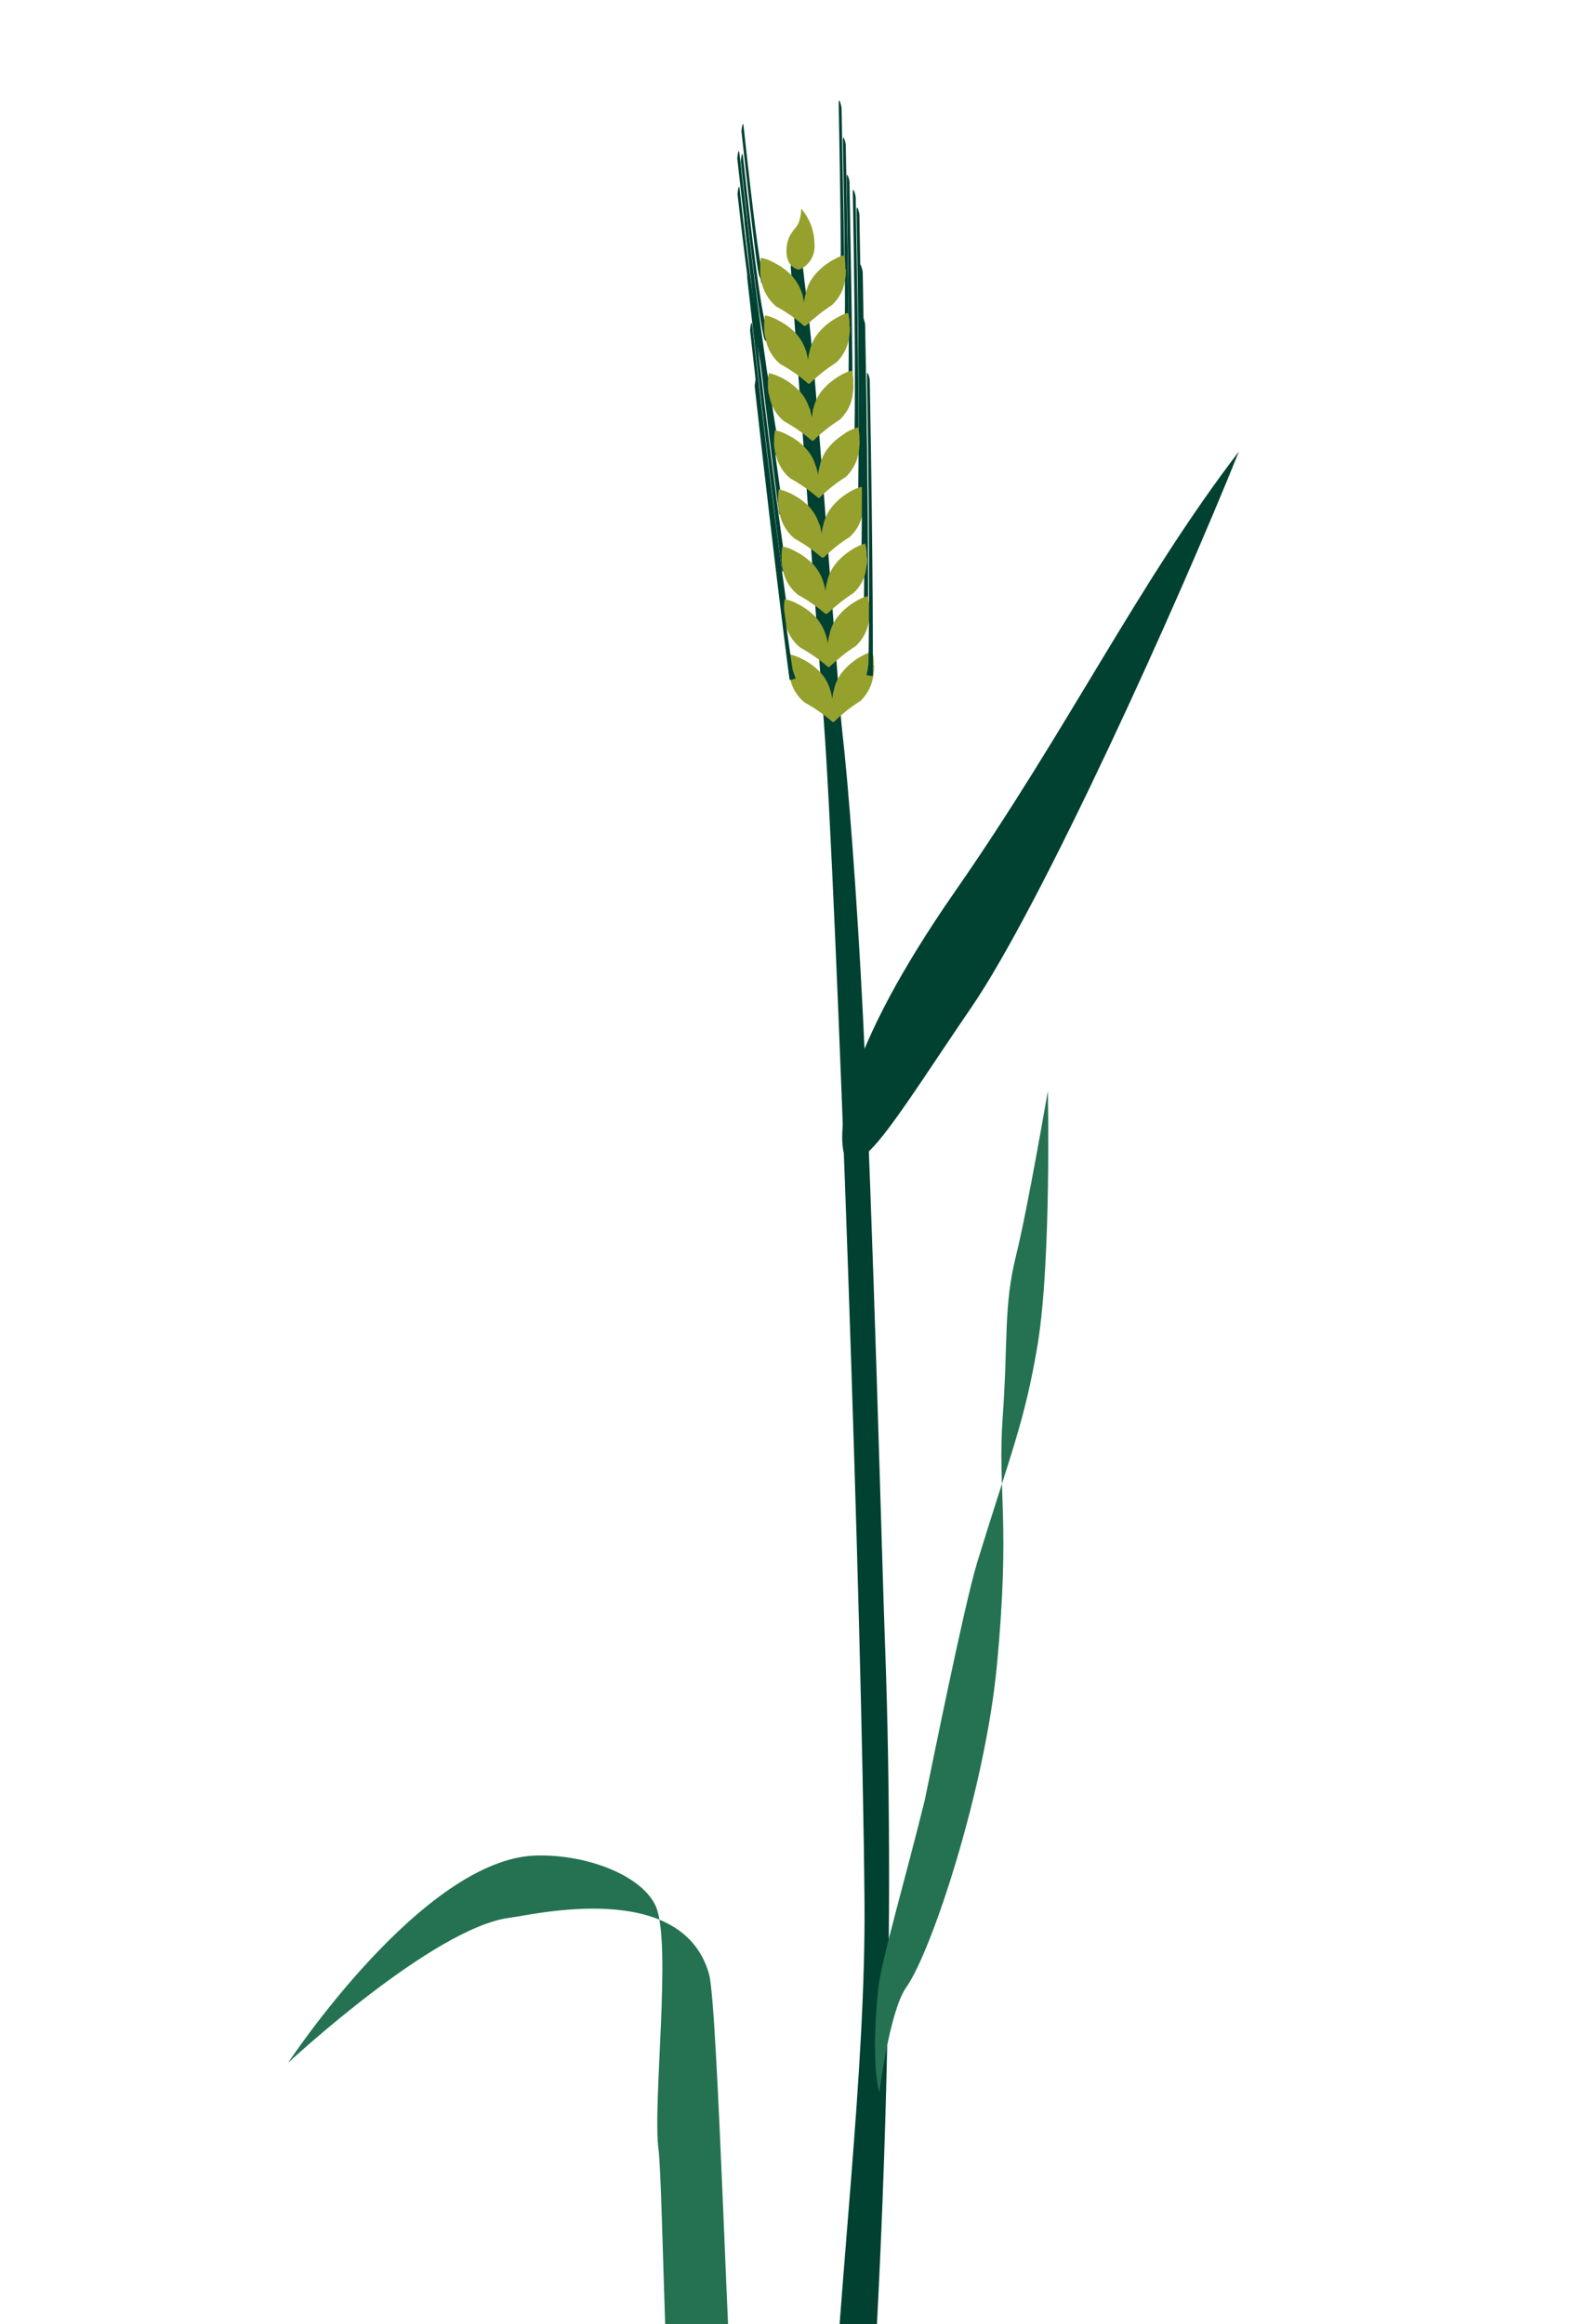<svg width="640px" height="946px" id="esX2T5YRH4f1" xmlns="http://www.w3.org/2000/svg" xmlns:xlink="http://www.w3.org/1999/xlink" viewBox="0 0 71.2 105.39" shape-rendering="geometricPrecision" text-rendering="geometricPrecision">
<style><![CDATA[
#esX2T5YRH4f2_tr {animation: esX2T5YRH4f2_tr__tr 4000ms linear infinite normal forwards}@keyframes esX2T5YRH4f2_tr__tr { 0% {transform: translate(37px,105.39px) rotate(0deg)} 25% {transform: translate(37px,105.39px) rotate(-2.489deg)} 50% {transform: translate(37px,105.39px) rotate(0deg)} 75% {transform: translate(37px,105.39px) rotate(2.498deg)} 100% {transform: translate(37px,105.39px) rotate(0deg)}} #esX2T5YRH4f3_tr {animation: esX2T5YRH4f3_tr__tr 4000ms linear infinite normal forwards}@keyframes esX2T5YRH4f3_tr__tr { 0% {transform: translate(47.173px,36.572px) rotate(-3.042deg)} 25% {transform: translate(47.173px,36.572px) rotate(-3.042deg)} 50% {transform: translate(47.173px,36.572px) rotate(-3.042deg)} 75% {transform: translate(47.173px,36.572px) rotate(-3.042deg)} 100% {transform: translate(47.173px,36.572px) rotate(-3.042deg)}} #esX2T5YRH4f7_tr {animation: esX2T5YRH4f7_tr__tr 4000ms linear infinite normal forwards}@keyframes esX2T5YRH4f7_tr__tr { 0% {transform: translate(24.71px,111.741px) rotate(0deg)} 25% {transform: translate(24.71px,111.741px) rotate(-5.219deg)} 50% {transform: translate(24.71px,111.741px) rotate(0deg)} 75% {transform: translate(24.71px,111.741px) rotate(-0.06deg)} 100% {transform: translate(24.71px,111.741px) rotate(0deg)}} #esX2T5YRH4f10_tr {animation: esX2T5YRH4f10_tr__tr 4000ms linear infinite normal forwards}@keyframes esX2T5YRH4f10_tr__tr { 0% {transform: translate(41.1px,87.285px) rotate(0deg)} 25% {transform: translate(41.1px,87.285px) rotate(-2.421deg)} 50% {transform: translate(41.1px,87.285px) rotate(0.567deg)} 75% {transform: translate(41.1px,87.285px) rotate(3.031deg)} 100% {transform: translate(41.1px,87.285px) rotate(1.871deg)}} #esX2T5YRH4f11_tr {animation: esX2T5YRH4f11_tr__tr 4000ms linear infinite normal forwards}@keyframes esX2T5YRH4f11_tr__tr { 0% {transform: translate(37px,32.742px) rotate(0deg)} 25% {transform: translate(37px,32.742px) rotate(-1.302deg)} 50% {transform: translate(37px,32.742px) rotate(0deg)} 75% {transform: translate(37px,32.742px) rotate(0.716deg)} 100% {transform: translate(37px,32.742px) rotate(0deg)}}
]]></style>
<g id="esX2T5YRH4f2_tr" transform="translate(37,105.39) rotate(0)"><g transform="translate(-37,-105.39)"><g id="esX2T5YRH4f3_tr" transform="translate(47.173,36.572) rotate(-3.042)"><g transform="translate(-48.398,-36.572)"><path d="M38.66,51.95c-.31-1.17.12-4.65,5.64-11.75s9.03-13.51,13.91-19.23c-3.13,6.74-10.03,20.05-13.45,24.52s-5.42,7.56-6.1,6.46Z" fill="#004132"/></g></g><g><path d="M34.43,185.07c.52-11,.47-20.36,1.23-29.76c1.07-13.24,2.07-23.85,3.11-35.96c1.22-14.2,1.84-30.91,1.32-44.83-.14-3.76-.54-19.27-1-28.46-.27-5.42-.67-10.59-.94-12.9-.14-1.21-.78-10.43-1.24-15.9-.18-2.11-.39-3.96-.44-4.26-.11-.78-.06-1.23-.39-1.21-.33.01-.26.42-.25.5c0,.45,1.45,19.88,1.49,20.5.57,7.68,1.74,40.75,1.84,53.45.06,7.74-1.15,16.95-1.55,25.92-.63,14.23-2.57,27.93-4.09,42.25-1.11,10.45-1.58,15.27-1.26,30.75l2.18-.09Z" fill="#004132"/></g><g id="esX2T5YRH4f7_tr" transform="translate(24.71,111.741) rotate(0)"><g transform="translate(-24.872,-111.724)"><path d="M33.54,112.87c-.39-4.18-.86-21.93-1.27-23.38-1.24-4.34-8.06-2.66-9.02-2.55-3.45.42-10.07,6.58-10.07,6.58s6.13-9.3,11.28-9.4c2.35-.05,4.8.94,5.4,2.31.73,1.69-.16,8.96.12,11.02.21,1.58.34,15.37,1.03,21.15.32,2.69,2.12,9.92,2.76,12.97.65,3.13,2.12,7.76,2.12,7.76.48-2.45.71-4.94.67-7.44-.07-1.69-.79-3.99-1.16-6.13-.37-2.31-1.41-7.99-1.87-12.88Z" fill="#247251"/></g></g><g transform="translate(0 0)"><g id="esX2T5YRH4f10_tr" transform="translate(41.1,87.285) rotate(0)"><path d="M44.31,70.22c1.59-5.29,2.22-6.72,2.82-10.39.64-4,.47-11.98.47-11.98s-.94,5.6-1.46,7.74c-.6,2.45-.37,4.06-.63,7.72-.24,3.45.37,4.91-.27,11.75-.54,5.77-2.99,13.45-4.19,15.18-.77,1.11-1.24,4.96-1.24,4.96s-.42-1.23-.05-4.93c.13-1.26,1.35-5.54,2.15-8.89.27-1.32,1.81-9.16,2.4-11.15Z" transform="scale(0.981,0.959) translate(-41.1,-87.285)" fill="#247251"/></g><g id="esX2T5YRH4f11_tr" transform="translate(37,32.742) rotate(0)"><g transform="translate(-37,-32.742)"><path d="M39.58,30.18v-.21v0c0-.14-.03-.28-.07-.42-.14.04-.28.09-.4.16v0c-.09.04-.17.09-.25.14-.27.17-.51.38-.71.63-.17.21-.29.46-.36.72c0,.07-.03.13-.05.2v0c-.02.09-.03.19-.04.29-.01-.1-.04-.19-.06-.29v0c-.02-.07-.04-.13-.06-.2-.09-.26-.23-.5-.41-.7-.22-.23-.47-.43-.76-.58l-.25-.12v0c-.13-.06-.27-.1-.41-.13-.03.14-.04.28-.04.42v0v.21c0,.13.02.27.06.39.08.46.31.87.67,1.16.45.25.87.54,1.25.87.03.03.07.03.1,0c.36-.35.76-.67,1.19-.94.33-.32.54-.74.59-1.2.02-.13.03-.26.03-.39v-.02" fill="#96a02d" fill-rule="evenodd"/><path d="M39.05,28.06c0,0,.08-.42.08-.47s.09-4.3-.07-13.08c0-.35.12.12.13.2.16,8.69.14,13.32.13,13.38c0,.06-.22,0-.28,0" fill="#004132" fill-rule="evenodd"/><path d="M35.83,28.23c-.06,0-.27.1-.28.04s-.62-4.65-1.58-13.29c0-.08.06-.56.1-.21.97,8.73,1.6,12.92,1.61,12.99c0,.07.15.47.15.47" fill="#004132" fill-rule="evenodd"/><path d="M39.37,27.64v-.19v0c-.01-.14-.03-.28-.07-.42-.14.04-.28.09-.4.16v0c-.08.04-.16.09-.24.14-.27.17-.51.38-.71.63-.17.21-.29.46-.36.72c0,.07-.03.13-.05.21v0c-.02.09-.03.19-.04.29-.01-.1-.04-.19-.06-.28v0c-.09-.33-.25-.64-.47-.89-.22-.24-.47-.43-.76-.58-.08-.05-.17-.09-.25-.13v0c-.13-.06-.27-.1-.42-.13-.02.14-.03.28-.03.42v0v.22c0,.13.02.26.05.39.08.46.32.87.68,1.16.45.25.87.54,1.25.87.02.03.06.03.09,0c0,0,0,0,0,0c.37-.35.77-.67,1.19-.94.34-.32.55-.74.6-1.2.02-.13.03-.26.03-.39v-.02" fill="#96a02d" fill-rule="evenodd"/><path d="M38.79,23.09c0,0,.08-.42.08-.47s.09-4.3-.07-13.08c0-.35.13.11.13.2.16,8.69.14,13.32.13,13.38s-.22,0-.28,0" fill="#004132" fill-rule="evenodd"/><path d="M35.56,23.27c-.06,0-.26.1-.27.04s-.62-4.65-1.58-13.29c0-.08.07-.56.1-.22.97,8.73,1.6,12.92,1.61,12.99s.15.47.14.47" fill="#004132" fill-rule="evenodd"/><path d="M39.1,22.68v-.19v0c-.01-.14-.03-.28-.07-.42-.14.04-.28.09-.41.16v0c-.08.04-.17.09-.24.14-.27.17-.51.38-.71.63-.17.21-.29.46-.36.72c0,.06-.04.13-.05.2v0c-.02.1-.04.19-.04.29-.01-.1-.04-.19-.06-.29v0c0-.07-.04-.14-.07-.2-.09-.26-.22-.49-.4-.7-.22-.24-.47-.43-.76-.58-.08-.05-.17-.09-.25-.12v0c-.13-.06-.27-.1-.41-.13-.02.14-.03.28-.03.43v0v.21c0,.07,0,0,0,.02c0,.13.03.26.06.39.08.46.32.87.67,1.17.45.25.87.54,1.25.87h.09c.36-.35.76-.67,1.19-.94.34-.32.55-.74.59-1.2.03-.13.04-.26.03-.39c0,0,0-.02,0-.02" fill="#96a02d" fill-rule="evenodd"/><path d="M38.62,20.41c0,0,.08-.42.08-.47s.09-2.42-.07-11.2c0-.35.13.12.13.2.16,8.69.13,11.44.13,11.5s-.22,0-.28,0" fill="#004132" fill-rule="evenodd"/><path d="M35.39,20.58c-.06,0-.26.1-.27.04s-.77-4.79-1.73-13.43c0-.08.06-.56.1-.22.97,8.73,1.75,13.07,1.76,13.13s.14.47.14.47" fill="#004132" fill-rule="evenodd"/><path d="M38.93,19.99v-.19c0-.06,0,0,0,0v0c0-.14-.03-.28-.06-.42-.14.04-.28.09-.41.16v0c-.08.04-.17.09-.24.15-.27.17-.51.38-.71.63-.17.21-.29.46-.36.72c0,.07-.04.13-.05.21v0c-.02.1-.04.19-.04.29-.02-.1-.04-.19-.07-.29v0c-.02-.07-.04-.14-.07-.2-.08-.26-.22-.5-.41-.7-.21-.24-.47-.44-.75-.58-.08-.05-.17-.09-.25-.13v0c-.13-.06-.27-.1-.41-.13-.02.14-.04.28-.04.42v0v.21c0,.13.03.26.06.39.08.45.32.87.67,1.16.45.25.87.54,1.25.87.03.03.07.03.09,0c0,0,0,0,0,0c.36-.36.76-.67,1.19-.94.33-.32.54-.75.59-1.21.02-.13.03-.26.03-.39c0,0,0-.02,0-.02" fill="#96a02d" fill-rule="evenodd"/><path d="M38.34,17.84c0,0,.08-.42.08-.47s.09-.54-.07-9.32c0-.35.13.12.13.2.16,8.69.14,9.56.14,9.62s-.22,0-.28,0" fill="#004132" fill-rule="evenodd"/><path d="M35.11,18.02c-.06,0-.26.1-.27.04s-.47-.63-1.44-9.26c0-.08.07-.56.1-.21.97,8.73,1.46,8.9,1.47,8.96c0,.07.15.47.15.47" fill="#004132" fill-rule="evenodd"/><path d="M38.65,17.43v-.21v0c0-.14-.03-.28-.06-.42-.14.04-.28.09-.41.16v0c-.08.04-.17.09-.24.14-.27.17-.52.38-.72.63-.17.21-.29.46-.36.72-.02.07-.04.13-.05.2v0c0,.09-.03.18-.04.29-.01-.1-.04-.19-.06-.29v0c0-.07-.04-.14-.07-.2-.09-.26-.23-.5-.41-.7-.22-.23-.47-.43-.75-.58-.09-.05-.17-.09-.25-.12v0c-.13-.06-.27-.1-.41-.13-.02.14-.04.28-.04.42v0v.21c0,.13.02.27.06.39.08.46.31.87.67,1.16.45.25.87.54,1.25.87.03.03.07.03.09,0c0,0,0,0,0,0c.36-.35.76-.67,1.19-.94.34-.32.55-.74.59-1.2.02-.13.03-.26.03-.39c0,0,0-.02,0-.02" fill="#96a02d" fill-rule="evenodd"/><path d="M38.17,15.22c0,0,.08-.42.08-.47s.09.4-.07-8.38c0-.35.13.11.13.2.16,8.69.14,8.62.14,8.68s-.22,0-.28,0" fill="#004132" fill-rule="evenodd"/><path d="M34.94,15.4c-.06,0-.26.1-.28.04-.01-.06-.15.52-1.11-8.12c0-.08.06-.56.1-.22.94,8.73,1.13,7.75,1.14,7.82s.15.47.15.47" fill="#004132" fill-rule="evenodd"/><path d="M38.48,14.8v-.19v0c0-.14-.03-.28-.07-.42-.14.03-.28.09-.4.16v0c-.09.04-.17.09-.25.14-.27.17-.51.38-.71.63-.17.21-.29.46-.36.72c0,.06-.03.13-.05.2v0c-.02.1-.03.19-.04.29-.01-.1-.04-.19-.06-.29v0c0-.07-.04-.14-.06-.2-.09-.26-.23-.49-.41-.7-.22-.24-.47-.43-.76-.58-.08-.05-.16-.09-.25-.13v0c-.13-.06-.27-.1-.41-.13-.03.14-.04.28-.04.42v0v.23c0,.13.02.26.06.39.08.46.31.87.67,1.17.45.24.87.54,1.25.87.03.03.07.03.1,0c.36-.35.76-.67,1.19-.94.33-.32.54-.74.59-1.2.02-.13.03-.26.03-.39v-.02" fill="#96a02d" fill-rule="evenodd"/><path d="M37.98,12.6c0,0,.08-.42.08-.47s.09,1.34-.07-7.44c0-.35.12.11.13.2.16,8.69.14,7.68.13,7.74s-.22,0-.28,0" fill="#004132" fill-rule="evenodd"/><path d="M34.76,12.78c-.06,0-.27.1-.28.04-.14-.82,0,1.34-.9-6.86c0-.08.06-.56.1-.21.94,8.73.94,6.49.94,6.55s.15.47.15.47" fill="#004132" fill-rule="evenodd"/><path d="M38.29,12.19v-.19v0c-.01-.14-.03-.28-.07-.42-.14.03-.28.09-.4.16v0c-.08.04-.16.08-.24.14-.27.17-.51.38-.71.63-.17.21-.29.46-.36.72c0,.06-.03.13-.05.2v0c-.02.1-.03.19-.04.29-.01-.1-.04-.19-.06-.29v0c0-.07-.04-.14-.06-.2-.09-.26-.23-.49-.41-.7-.22-.24-.47-.43-.76-.58-.08-.05-.17-.09-.25-.13v0c-.13-.06-.27-.1-.42-.13-.02.14-.03.28-.03.42v0v.23c0,.13.02.26.05.39.08.46.32.87.68,1.17.45.24.87.54,1.25.87.03.02.07.02.09,0c.37-.35.77-.67,1.19-.94.34-.32.55-.74.6-1.2.02-.13.03-.26.03-.39v-.02" fill="#96a02d" fill-rule="evenodd"/><path d="M38.94,25.68c0,0,.08-.42.08-.47s.09-4.3-.07-13.08c0-.35.12.12.13.2.16,8.69.14,13.32.13,13.38s-.22,0-.28,0" fill="#004132" fill-rule="evenodd"/><path d="M35.7,25.85c-.06,0-.27.1-.28.04s-.62-4.65-1.58-13.29c0-.08.06-.56.1-.21.97,8.73,1.6,12.92,1.61,12.99c0,.07.15.47.15.47" fill="#004132" fill-rule="evenodd"/><path d="M39.26,25.26v-.19v0c-.01-.14-.03-.28-.07-.42-.14.04-.28.09-.4.16v0c-.08.04-.16.08-.24.14-.27.17-.51.38-.71.63-.17.21-.29.46-.36.72c0,.07-.04.13-.05.21v0c-.02.09-.03.19-.04.29-.01-.1-.03-.19-.06-.28v0c0,0-.04-.14-.06-.2-.09-.26-.23-.5-.41-.7-.22-.23-.47-.43-.76-.58-.08-.05-.17-.09-.25-.13v0c-.13-.06-.27-.1-.42-.13-.02.14-.03.28-.03.42v0v.19c0,.07,0,0,0,.02c0,.13.02.27.05.39.08.46.32.87.68,1.16.45.25.87.54,1.25.87h.09c.37-.35.77-.67,1.19-.94.34-.31.55-.74.59-1.2.03-.13.04-.26.03-.39v-.02" fill="#96a02d" fill-rule="evenodd"/><path d="M39.26,30.59c0,0,.08-.42.08-.47s.09-4.3-.07-13.08c0-.35.13.12.13.2.16,8.69.14,13.32.14,13.38s-.22,0-.28,0" fill="#004132" fill-rule="evenodd"/><path d="M36.17,10.12c-.15.29-.47.47-.54,1.07-.1.97.56,1.04.56,1.04.48-.19.76-.69.7-1.2-.01-.57-.22-1.13-.6-1.57c0,.22-.04.44-.12.65" fill="#96a02d" fill-rule="evenodd"/><path d="M36.04,30.77c-.06,0-.26.1-.28.04-.01-.06-.62-4.65-1.58-13.29c0-.08.06-.56.1-.21.94,8.73,1.6,12.92,1.61,12.99c0,.07.15.47.15.47" fill="#004132" fill-rule="evenodd"/></g></g></g></g></g></svg>
